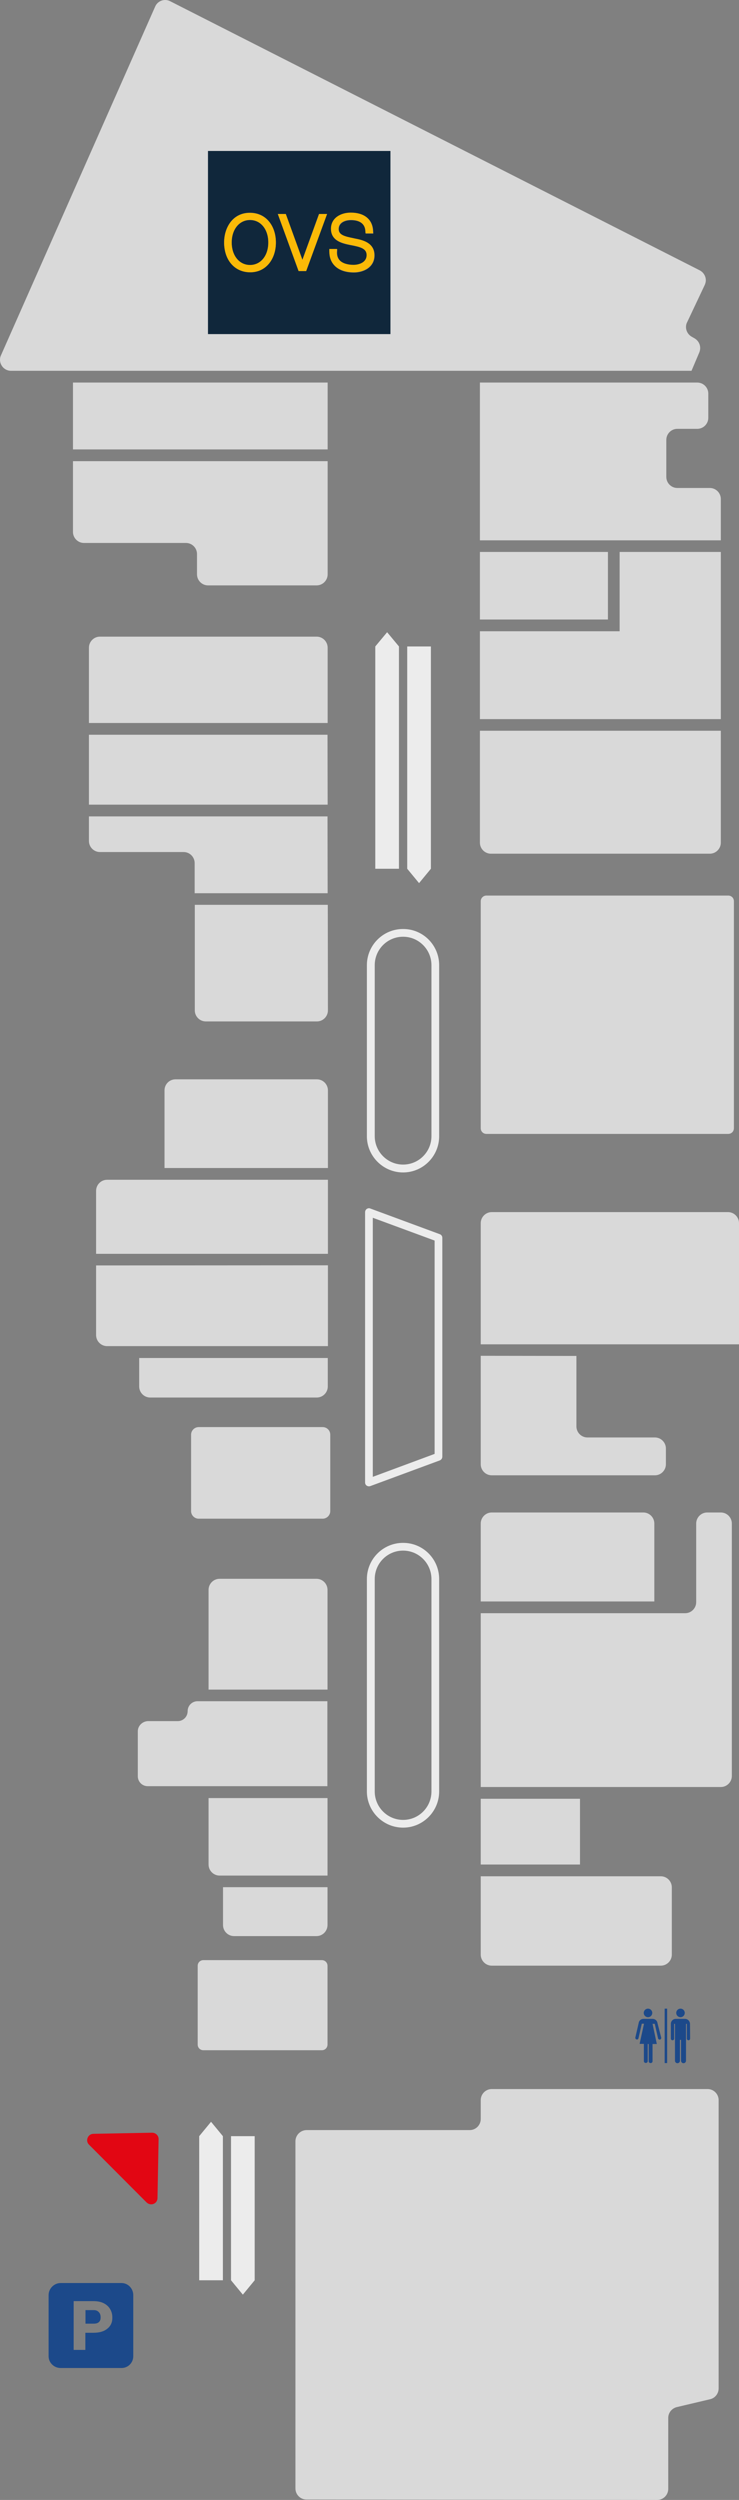 <?xml version="1.0" encoding="utf-8"?>
<svg xmlns="http://www.w3.org/2000/svg" fill="none" height="100%" overflow="visible" preserveAspectRatio="none" style="display: block;" viewBox="0 0 164.686 556.365" width="100%">
<rect x="0" y="0" width="164.686" height="556.365" fill="#808080" stroke="none"/>
<g id="Group">
<g id="Vector">
</g>
<g id="Vector_2">
</g>
<g id="Vector_3">
</g>
<g id="Vector_4">
</g>
<path d="M157.691 464.918H109.586C108.236 464.918 107.132 466.025 107.132 467.378V471.591C107.132 472.944 106.027 474.051 104.678 474.051H68.292C66.942 474.081 65.838 475.188 65.838 476.541V553.813C65.838 555.166 66.942 556.273 68.292 556.273L146.463 556.365C147.813 556.365 148.917 555.258 148.917 553.906V538.101C148.917 536.963 149.715 535.979 150.819 535.702L158.244 533.95C159.348 533.704 160.146 532.689 160.146 531.551V467.378C160.146 466.025 159.041 464.918 157.691 464.918Z" fill="#D9D9D9" id="Vector_5"/>
<path d="M45.313 456.278H71.728C72.434 456.278 72.986 455.724 72.986 455.017V437.49C72.986 436.783 72.434 436.229 71.728 436.229H45.313C44.608 436.229 44.055 436.783 44.055 437.49V455.017C44.055 455.724 44.608 456.278 45.313 456.278Z" fill="#D9D9D9" id="Vector_6"/>
<path d="M73.6 336.295V319.291C73.6 318.338 72.832 317.6 71.912 317.6H44.27C43.35 317.6 42.583 318.369 42.583 319.291V336.295C42.583 337.218 43.35 337.986 44.27 337.986H71.912C72.832 337.986 73.6 337.218 73.6 336.295Z" fill="#D9D9D9" id="Vector_7"/>
<path d="M155.851 78.404C155.973 78.096 156.035 77.758 156.035 77.45C156.035 76.59 155.575 75.759 154.777 75.298L154.133 74.929C153.335 74.468 152.875 73.638 152.875 72.777C152.875 72.408 152.936 72.069 153.12 71.731L157.047 63.429C157.201 63.091 157.293 62.722 157.293 62.383C157.293 61.492 156.802 60.631 155.943 60.169L37.92 0.271C36.662 -0.375 35.128 0.178 34.575 1.47L0.215 79.08C0.061 79.388 0 79.726 0 80.064C0 81.356 1.043 82.524 2.454 82.524H154.102L155.851 78.404ZM87.037 74.345H46.356V33.602H87.006V74.345H87.037Z" fill="#D9D9D9" id="Vector_8"/>
<path d="M107.132 200.569V251.09C107.132 251.797 107.684 252.351 108.39 252.351H162.293C162.999 252.351 163.551 251.797 163.551 251.09V200.569C163.551 199.862 162.999 199.309 162.293 199.309H108.39C107.715 199.309 107.132 199.862 107.132 200.569Z" fill="#D9D9D9" id="Vector_9"/>
<path d="M81.76 252.873C81.76 257.301 85.38 260.929 89.829 260.929C94.247 260.929 97.867 257.332 97.867 252.873V214.806C97.867 210.347 94.277 206.719 89.798 206.75C85.38 206.75 81.76 210.347 81.76 214.806V252.873ZM83.509 214.806C83.509 211.301 86.331 208.472 89.829 208.472C93.326 208.472 96.149 211.331 96.149 214.806V252.842C96.149 256.348 93.326 259.177 89.829 259.177C86.331 259.177 83.509 256.317 83.509 252.842V214.806Z" fill="#ECECEC" id="Vector_10"/>
<path d="M81.76 351.424V398.685C81.76 403.113 85.38 406.741 89.829 406.741C94.247 406.741 97.867 403.143 97.867 398.685V351.424C97.867 346.965 94.277 343.337 89.798 343.367C85.38 343.367 81.76 346.965 81.76 351.424ZM96.149 351.424V398.685C96.149 402.19 93.326 405.019 89.829 405.019C86.331 405.019 83.509 402.159 83.509 398.685V351.424C83.509 347.918 86.331 345.089 89.829 345.089C93.326 345.089 96.149 347.949 96.149 351.424Z" fill="#ECECEC" id="Vector_11"/>
<path d="M88.909 143.868L86.27 140.701L83.632 143.868V193.343H88.909V143.868Z" fill="#ECECEC" id="Vector_12"/>
<path d="M96.026 143.868H90.749V193.343L93.388 196.541L96.026 193.343V143.868Z" fill="#ECECEC" id="Vector_13"/>
<path d="M52.155 430.879H70.532C71.882 430.879 72.986 429.772 72.986 428.419V419.994H49.7V428.419C49.7 429.772 50.805 430.879 52.155 430.879Z" fill="#D9D9D9" id="Vector_14"/>
<path d="M72.986 400.161H46.479V414.951C46.479 416.304 47.584 417.411 48.933 417.411H72.986V400.161Z" fill="#D9D9D9" id="Vector_15"/>
<path d="M32.919 397.516H72.955V378.606H44.025C42.798 378.606 41.816 379.59 41.816 380.82C41.816 382.05 40.834 383.034 39.607 383.034H32.95C31.722 383.095 30.71 384.079 30.71 385.309V395.302C30.71 396.532 31.692 397.516 32.919 397.516Z" fill="#D9D9D9" id="Vector_16"/>
<path d="M72.986 353.822C72.986 352.469 71.882 351.362 70.532 351.362H48.933C47.584 351.362 46.479 352.469 46.479 353.822V376.023H72.986V353.822Z" fill="#D9D9D9" id="Vector_17"/>
<path d="M33.471 311.02H70.593C71.943 311.02 73.047 309.913 73.047 308.56V302.225H31.017V308.56C31.017 309.913 32.121 311.02 33.471 311.02Z" fill="#D9D9D9" id="Vector_18"/>
<path d="M23.869 299.581H73.078V281.593L21.414 281.624V297.121C21.414 298.474 22.519 299.581 23.869 299.581Z" fill="#D9D9D9" id="Vector_19"/>
<path d="M21.414 265.019V279.041H73.078V262.559H23.869C22.519 262.559 21.414 263.666 21.414 265.019Z" fill="#D9D9D9" id="Vector_20"/>
<path d="M70.624 240.205H39.116C37.766 240.205 36.662 241.281 36.662 242.665V259.946H73.078V242.665C73.078 241.312 71.974 240.205 70.624 240.205Z" fill="#D9D9D9" id="Vector_21"/>
<path d="M43.411 201.369V224.861C43.411 226.214 44.516 227.321 45.865 227.321H70.624C71.974 227.321 73.078 226.214 73.078 224.861L73.047 201.369H43.411Z" fill="#D9D9D9" id="Vector_22"/>
<path d="M22.273 189.623H40.926C42.276 189.623 43.38 190.73 43.38 192.083V198.786H73.017L72.986 181.689H19.819V187.163C19.819 188.516 20.923 189.623 22.273 189.623Z" fill="#D9D9D9" id="Vector_23"/>
<path d="M19.819 179.076H73.017L72.986 163.517H19.819V179.076Z" fill="#D9D9D9" id="Vector_24"/>
<path d="M73.017 144.145C73.017 142.792 71.912 141.685 70.562 141.685H22.273C20.923 141.685 19.819 142.792 19.819 144.145V160.903H73.017V144.145Z" fill="#D9D9D9" id="Vector_25"/>
<path d="M16.26 118.377C16.26 119.73 17.364 120.837 18.714 120.837H41.448C42.798 120.837 43.902 121.944 43.902 123.297V127.817C43.902 129.17 45.007 130.277 46.356 130.277H70.562C71.912 130.277 73.017 129.17 73.017 127.817V102.634H16.26V118.377Z" fill="#D9D9D9" id="Vector_26"/>
<path d="M73.017 85.138H16.26V100.02H73.017V85.138Z" fill="#D9D9D9" id="Vector_27"/>
<path d="M150.942 95.439H155.39C156.74 95.439 157.845 94.332 157.845 92.979V87.598C157.845 86.245 156.74 85.138 155.39 85.138H106.948V120.253H160.637V111.059C160.637 109.706 159.532 108.599 158.182 108.599H150.942C149.592 108.599 148.488 107.492 148.488 106.139V97.898C148.488 96.546 149.592 95.439 150.942 95.439Z" fill="#D9D9D9" id="Vector_28"/>
<path d="M135.48 122.836H106.948V137.872H135.48V122.836Z" fill="#D9D9D9" id="Vector_29"/>
<path d="M109.402 189.992H158.182C159.532 189.992 160.637 188.885 160.637 187.532V162.625H106.948V187.532C106.948 188.885 108.052 189.992 109.402 189.992Z" fill="#D9D9D9" id="Vector_30"/>
<path d="M106.948 160.042H160.637V122.836H138.087V140.486H106.948V160.042Z" fill="#D9D9D9" id="Vector_31"/>
<path d="M107.132 301.733V325.871C107.132 327.224 108.236 328.331 109.586 328.331H145.941C147.291 328.331 148.396 327.224 148.396 325.871V322.366C148.396 321.013 147.291 319.906 145.941 319.906H130.908C129.558 319.906 128.454 318.799 128.454 317.446V301.764L107.132 301.733Z" fill="#D9D9D9" id="Vector_32"/>
<path d="M162.232 269.754H109.586C108.236 269.754 107.132 270.861 107.132 272.214V299.181H164.686V272.214C164.686 270.861 163.582 269.754 162.232 269.754Z" fill="#D9D9D9" id="Vector_33"/>
<path d="M109.586 336.603C108.236 336.603 107.132 337.71 107.132 339.063V356.405H145.818V339.063C145.818 337.71 144.714 336.603 143.364 336.603H109.586Z" fill="#D9D9D9" id="Vector_34"/>
<path d="M160.637 336.603H157.599C156.249 336.603 155.145 337.71 155.145 339.063V356.559C155.145 357.912 154.041 359.019 152.691 359.019H107.132V397.701H160.637C161.986 397.701 163.091 396.594 163.091 395.241V339.063C163.091 337.71 161.986 336.603 160.637 336.603Z" fill="#D9D9D9" id="Vector_35"/>
<path d="M129.252 400.314H107.132V414.951H129.252V400.314Z" fill="#D9D9D9" id="Vector_36"/>
<path d="M107.132 434.999C107.132 436.352 108.236 437.459 109.586 437.459H147.26C148.61 437.459 149.715 436.352 149.715 434.999V420.025C149.715 418.672 148.61 417.565 147.26 417.565H107.132V434.999Z" fill="#D9D9D9" id="Vector_37"/>
<path d="M98.572 324.18V275.474C98.572 275.105 98.358 274.797 98.02 274.674L82.527 268.955C82.251 268.832 81.975 268.893 81.73 269.047C81.515 269.201 81.361 269.478 81.361 269.754V329.93C81.361 330.207 81.484 330.484 81.73 330.637C81.975 330.791 82.251 330.822 82.527 330.73L98.02 325.01C98.358 324.857 98.572 324.549 98.572 324.18ZM96.854 323.565L83.079 328.669V271.015L96.854 276.089V323.565Z" fill="#ECECEC" id="Vector_38"/>
<path d="M44.393 475.403V507.475H49.67V475.403L47.031 472.206L44.393 475.403Z" fill="#ECECEC" id="Vector_39"/>
<path d="M51.48 507.475L54.118 510.673L56.757 507.475V475.403H51.48V507.475Z" fill="#ECECEC" id="Vector_40"/>
<path d="M33.901 474.635L20.8 474.881C19.573 474.911 18.96 476.418 19.819 477.279L32.643 490.132C33.594 491.055 35.066 490.44 35.097 489.21L35.343 476.08C35.373 475.28 34.698 474.635 33.901 474.635Z" fill="#E20613" id="Vector_41"/>
<path d="M20.893 514.116H19.052V517.13H20.862C21.383 517.13 21.752 517.038 22.028 516.792C22.304 516.546 22.427 516.207 22.427 515.746C22.427 515.223 22.304 514.854 22.028 514.578C21.721 514.239 21.353 514.116 20.893 514.116Z" fill="#1C498A" id="Vector_42"/>
<path d="M27.09 508.09H13.499C12.057 508.09 10.83 509.32 10.83 510.765V524.387C10.83 525.832 12.057 527 13.499 527H27.09C28.532 527 29.698 525.832 29.698 524.387V510.765C29.698 509.32 28.532 508.09 27.09 508.09ZM23.93 518.237C23.163 518.882 22.12 519.159 20.8 519.159H19.021V522.972H16.413V512.118H20.831C21.66 512.118 22.396 512.241 23.04 512.548C23.684 512.856 24.175 513.286 24.513 513.84C24.85 514.393 25.034 515.008 25.034 515.746C25.065 516.792 24.697 517.622 23.93 518.237Z" fill="#1C498A" id="Vector_43"/>
<path d="M151.648 448.929C152.173 448.929 152.599 448.502 152.599 447.975C152.599 447.449 152.173 447.022 151.648 447.022C151.122 447.022 150.697 447.449 150.697 447.975C150.697 448.502 151.122 448.929 151.648 448.929Z" fill="#1C498A" id="Vector_44"/>
<path d="M144.407 448.929C144.932 448.929 145.358 448.502 145.358 447.975C145.358 447.449 144.932 447.022 144.407 447.022C143.882 447.022 143.456 447.449 143.456 447.975C143.456 448.502 143.882 448.929 144.407 448.929Z" fill="#1C498A" id="Vector_45"/>
<path d="M149.5 450.312V453.695C149.5 453.879 149.653 454.064 149.868 454.064C150.083 454.064 150.236 453.91 150.236 453.695V450.405H150.42V453.879V453.971V458.615C150.42 458.922 150.666 459.168 150.973 459.168C151.279 459.168 151.525 458.922 151.525 458.615V453.971H151.77V458.615C151.77 458.922 152.016 459.168 152.322 459.168C152.629 459.168 152.875 458.922 152.875 458.615V453.971V453.879V450.405H153.059V453.695C153.059 453.879 153.212 454.064 153.427 454.064C153.611 454.064 153.795 453.91 153.795 453.695L153.764 450.312C153.703 449.759 153.243 449.298 152.66 449.298H150.604C150.022 449.298 149.561 449.728 149.5 450.312Z" fill="#1C498A" id="Vector_46"/>
<path d="M146.647 453.633C146.678 453.818 146.892 453.941 147.076 453.91C147.26 453.879 147.383 453.664 147.352 453.479L146.524 450.251C146.463 449.728 146.003 449.298 145.45 449.298H143.395C142.843 449.298 142.382 449.697 142.321 450.251L141.585 453.449C141.554 453.633 141.646 453.818 141.861 453.879C142.076 453.941 142.229 453.818 142.29 453.602L143.027 450.374H143.518L142.536 454.863H143.487V458.707C143.487 458.922 143.671 459.107 143.886 459.107H143.947C144.162 459.107 144.346 458.922 144.346 458.707V454.894H144.469H144.561V458.737C144.561 458.953 144.745 459.137 144.959 459.137H145.021C145.236 459.137 145.42 458.953 145.42 458.737V454.894H146.371L145.42 450.405H145.911L146.647 453.633Z" fill="#1C498A" id="Vector_47"/>
<path d="M148.672 447.022H148.119V459.137H148.672V447.022Z" fill="#1C498A" id="Vector_48"/>
<path d="M46.356 74.345H87.006V33.602H46.356V74.345ZM73.446 55.465H75.164L75.133 55.988C75.072 56.818 75.287 57.494 75.747 57.986C76.361 58.663 77.465 59.001 78.846 59.001C79.919 59.001 81.76 58.54 81.76 56.818C81.76 55.28 80.165 54.973 78.355 54.604L78.171 54.573C76.33 54.204 73.814 53.681 73.814 50.976C73.814 49.838 74.305 48.885 75.225 48.239C76.023 47.685 77.066 47.378 78.232 47.378C81.269 47.378 83.079 48.854 83.171 51.468L83.202 51.99H81.515L81.484 51.529C81.423 49.899 80.257 49.008 78.232 49.008C76.974 49.008 75.502 49.53 75.502 51.006C75.502 52.39 77.036 52.728 78.815 53.066L79.091 53.128C80.84 53.497 83.478 54.02 83.478 56.849C83.478 58.109 82.926 59.124 81.883 59.831C81.085 60.354 79.981 60.661 78.907 60.661C77.066 60.661 75.594 60.169 74.643 59.216C73.876 58.417 73.477 57.341 73.477 56.018L73.446 55.465ZM63.69 47.624L67.372 57.833L71.084 47.624H72.863L68.231 60.323H66.543L61.911 47.624H63.69ZM51.449 49.315C52.431 48.085 53.811 47.409 55.437 47.347H55.714H55.744H55.928C57.585 47.409 58.996 48.085 59.978 49.315C60.929 50.514 61.481 52.144 61.481 53.958C61.481 55.772 60.96 57.433 59.978 58.601C58.996 59.831 57.616 60.508 55.99 60.569H55.744H55.529C53.873 60.508 52.462 59.831 51.449 58.601C50.498 57.402 49.946 55.772 49.946 53.958C49.946 52.144 50.498 50.514 51.449 49.315Z" fill="#10273B" id="Vector_49"/>
<path d="M55.714 59.001C58.106 59.001 59.794 56.91 59.794 53.989C59.794 51.037 58.106 48.977 55.714 48.977C53.321 48.977 51.633 51.068 51.633 53.989C51.633 56.91 53.321 58.97 55.714 59.001Z" fill="#10273B" id="Vector_50"/>
<path d="M55.529 60.6H55.744H55.99C57.616 60.538 58.965 59.862 59.978 58.632C60.929 57.433 61.481 55.803 61.481 53.989C61.481 52.175 60.96 50.514 59.978 49.346C58.965 48.116 57.554 47.44 55.928 47.378H55.744H55.714H55.437C53.811 47.44 52.462 48.116 51.449 49.346C50.498 50.545 49.946 52.175 49.946 53.989C49.946 55.803 50.467 57.464 51.449 58.632C52.462 59.862 53.873 60.538 55.529 60.6ZM55.714 48.946C58.106 48.946 59.794 51.037 59.794 53.958C59.794 56.91 58.106 58.97 55.714 58.97C53.321 58.97 51.633 56.879 51.633 53.958C51.633 51.037 53.321 48.946 55.714 48.946Z" fill="#FBBA07" id="Vector_51"/>
<path d="M68.231 60.323L72.894 47.624H71.115L67.402 57.833L63.69 47.624H61.911L66.543 60.323H68.231Z" fill="#FBBA07" id="Vector_52"/>
<path d="M78.846 60.6C79.95 60.6 81.024 60.292 81.822 59.77C82.865 59.093 83.417 58.048 83.417 56.787C83.417 53.958 80.778 53.405 79.03 53.066L78.754 53.005C76.974 52.636 75.44 52.328 75.44 50.945C75.44 49.469 76.913 48.946 78.171 48.946C80.196 48.946 81.361 49.838 81.423 51.468L81.453 51.929H83.141L83.11 51.406C82.987 48.792 81.177 47.316 78.171 47.316C77.005 47.316 75.962 47.624 75.164 48.177C74.244 48.823 73.753 49.776 73.753 50.914C73.753 53.62 76.269 54.112 78.109 54.512L78.293 54.542C80.134 54.911 81.699 55.25 81.699 56.756C81.699 58.478 79.889 58.94 78.784 58.94C77.404 58.94 76.299 58.571 75.686 57.925C75.225 57.433 75.011 56.756 75.072 55.926L75.103 55.403H73.385V55.895C73.385 57.218 73.753 58.294 74.551 59.093C75.532 60.077 77.005 60.6 78.846 60.6Z" fill="#FBBA07" id="Vector_53"/>
</g>
</svg>